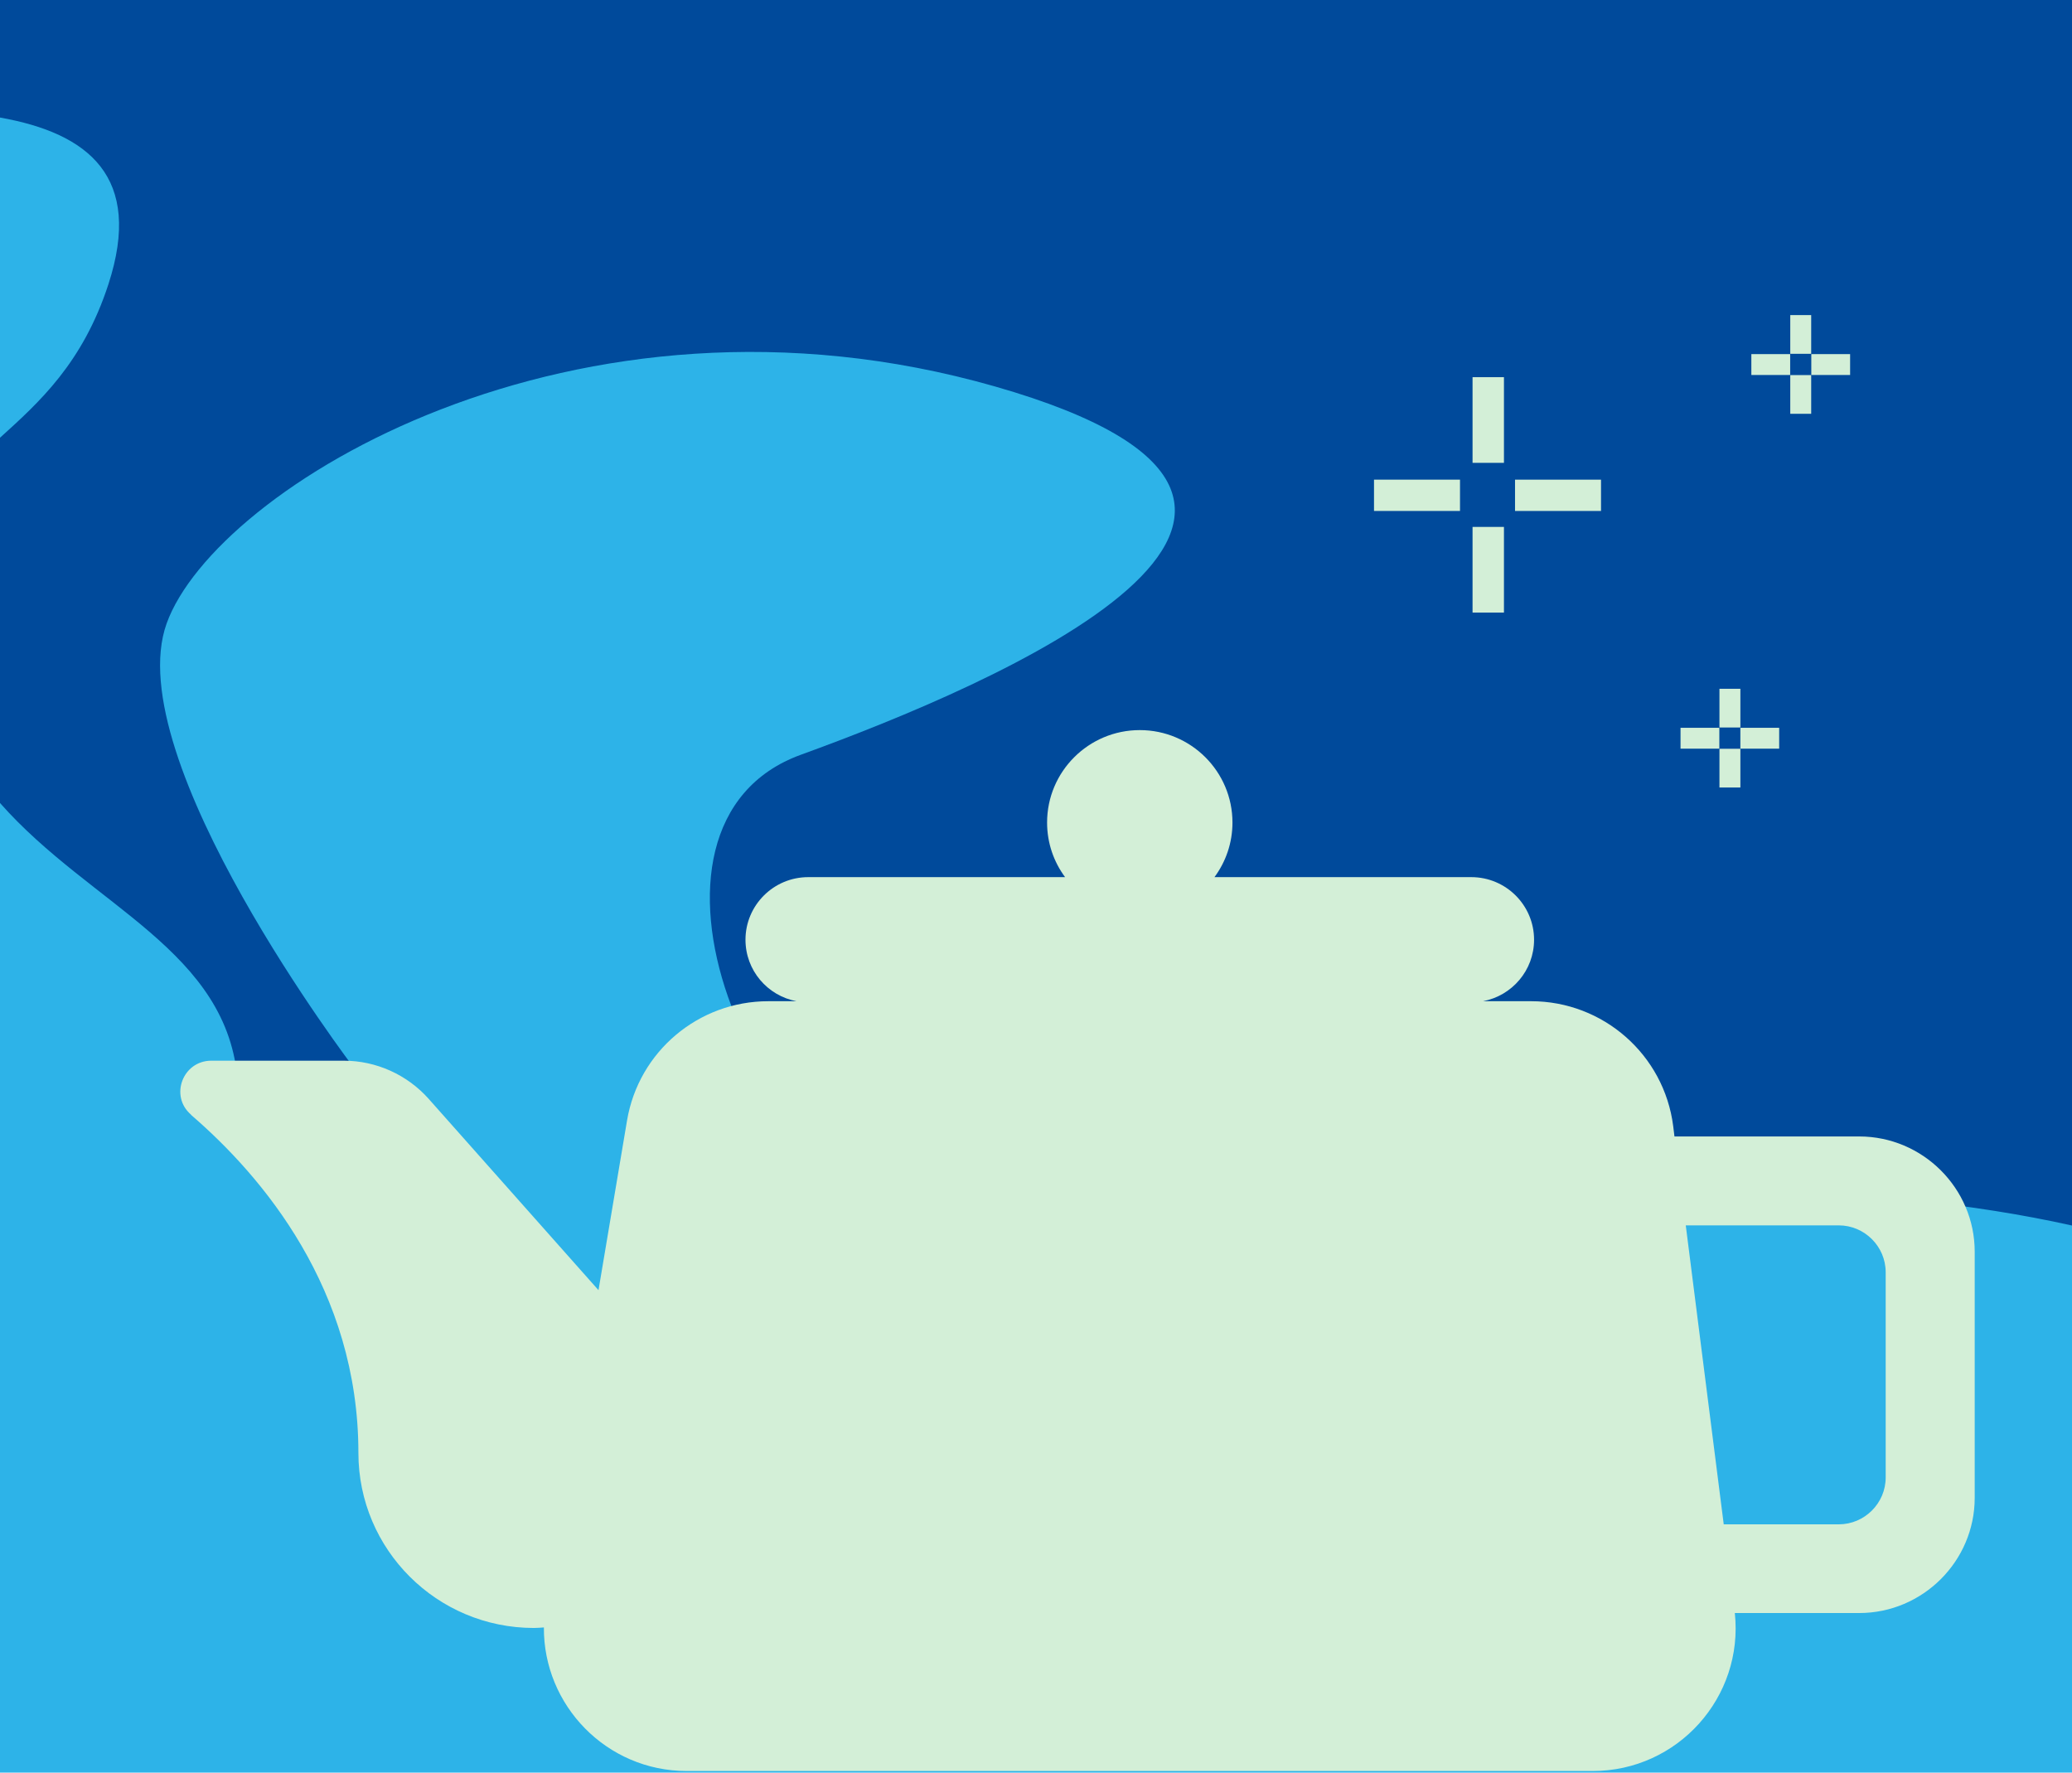 <svg xmlns="http://www.w3.org/2000/svg" width="166" height="142" viewBox="0 0 166 142" fill="none">
  <rect width="166" height="142" fill="#2DB3E8"/>
  <path d="M166 0H0V9.416C7.074 10.672 11.491 14.157 8.683 22.779C6.621 29.107 3.118 32.243 0 35.066V64.325C7.342 72.645 18.33 76.13 19.051 86.755L28.387 85.584C28.387 85.584 9.462 60.755 13.351 49.941C17.24 39.137 46.013 21.316 79.715 30.958C113.416 40.601 79.455 54.909 64.159 60.462C48.863 66.015 60.01 94.348 75.826 97.266C88.431 99.59 133.791 90.976 166 98.173V0Z" fill="#004A9B"/>
  <path d="M15.304 89.308C21.003 94.215 28.714 103.284 28.714 116.392C28.714 124.133 35.008 130.411 42.77 130.411C43.038 130.411 43.306 130.386 43.574 130.369C43.532 136.588 48.569 141.872 55.031 141.872H127.588C134.419 141.872 139.708 135.961 138.987 129.215H148.952C154.04 129.215 158.205 125.061 158.205 119.987V100.267C158.205 95.193 154.04 91.038 148.952 91.038H134.151L134.05 90.21C133.321 84.493 128.443 80.204 122.669 80.204H118.813C121.143 79.761 122.903 77.73 122.903 75.28C122.903 72.513 120.649 70.265 117.874 70.265H97.298C98.204 69.036 98.74 67.531 98.74 65.893C98.74 61.805 95.412 58.486 91.314 58.486C87.216 58.486 83.888 61.805 83.888 65.893C83.888 67.531 84.425 69.044 85.33 70.265H64.754C61.98 70.265 59.725 72.513 59.725 75.28C59.725 77.73 61.485 79.769 63.815 80.204H61.552C55.945 80.204 51.168 84.242 50.237 89.751L47.949 103.351L34.346 88.028C32.62 86.089 30.139 84.969 27.541 84.969H16.93C14.642 84.969 13.569 87.803 15.304 89.291V89.308ZM147.31 122.11H138.098L135.056 98.16H147.31C149.38 98.16 151.073 99.849 151.073 101.914V118.357C151.073 120.421 149.38 122.11 147.31 122.11Z" fill="#D3EFD7"/>
  <path d="M120.49 30.214H117.975V37.077H120.49V30.214Z" fill="#D3EFD7"/>
  <path d="M116.969 38.423H110.08V40.931H116.969V38.423Z" fill="#D3EFD7"/>
  <path d="M120.49 42.21H117.975V49.073H120.49V42.21Z" fill="#D3EFD7"/>
  <path d="M128.267 38.424H121.378V40.932H128.267V38.424Z" fill="#D3EFD7"/>
  <path d="M145.105 25.241H143.429V28.342H145.105V25.241Z" fill="#D3EFD7"/>
  <path d="M145.105 30.047H143.429V33.148H145.105V30.047Z" fill="#D3EFD7"/>
  <path d="M143.421 28.367H140.311V30.039H143.421V28.367Z" fill="#D3EFD7"/>
  <path d="M148.223 28.367H145.114V30.039H148.223V28.367Z" fill="#D3EFD7"/>
  <path d="M139.432 55.176H137.755V58.277H139.432V55.176Z" fill="#D3EFD7"/>
  <path d="M139.432 59.982H137.755V63.084H139.432V59.982Z" fill="#D3EFD7"/>
  <path d="M137.746 58.302H134.637V59.974H137.746V58.302Z" fill="#D3EFD7"/>
  <path d="M142.54 58.302H139.431V59.974H142.54V58.302Z" fill="#D3EFD7"/>
</svg>